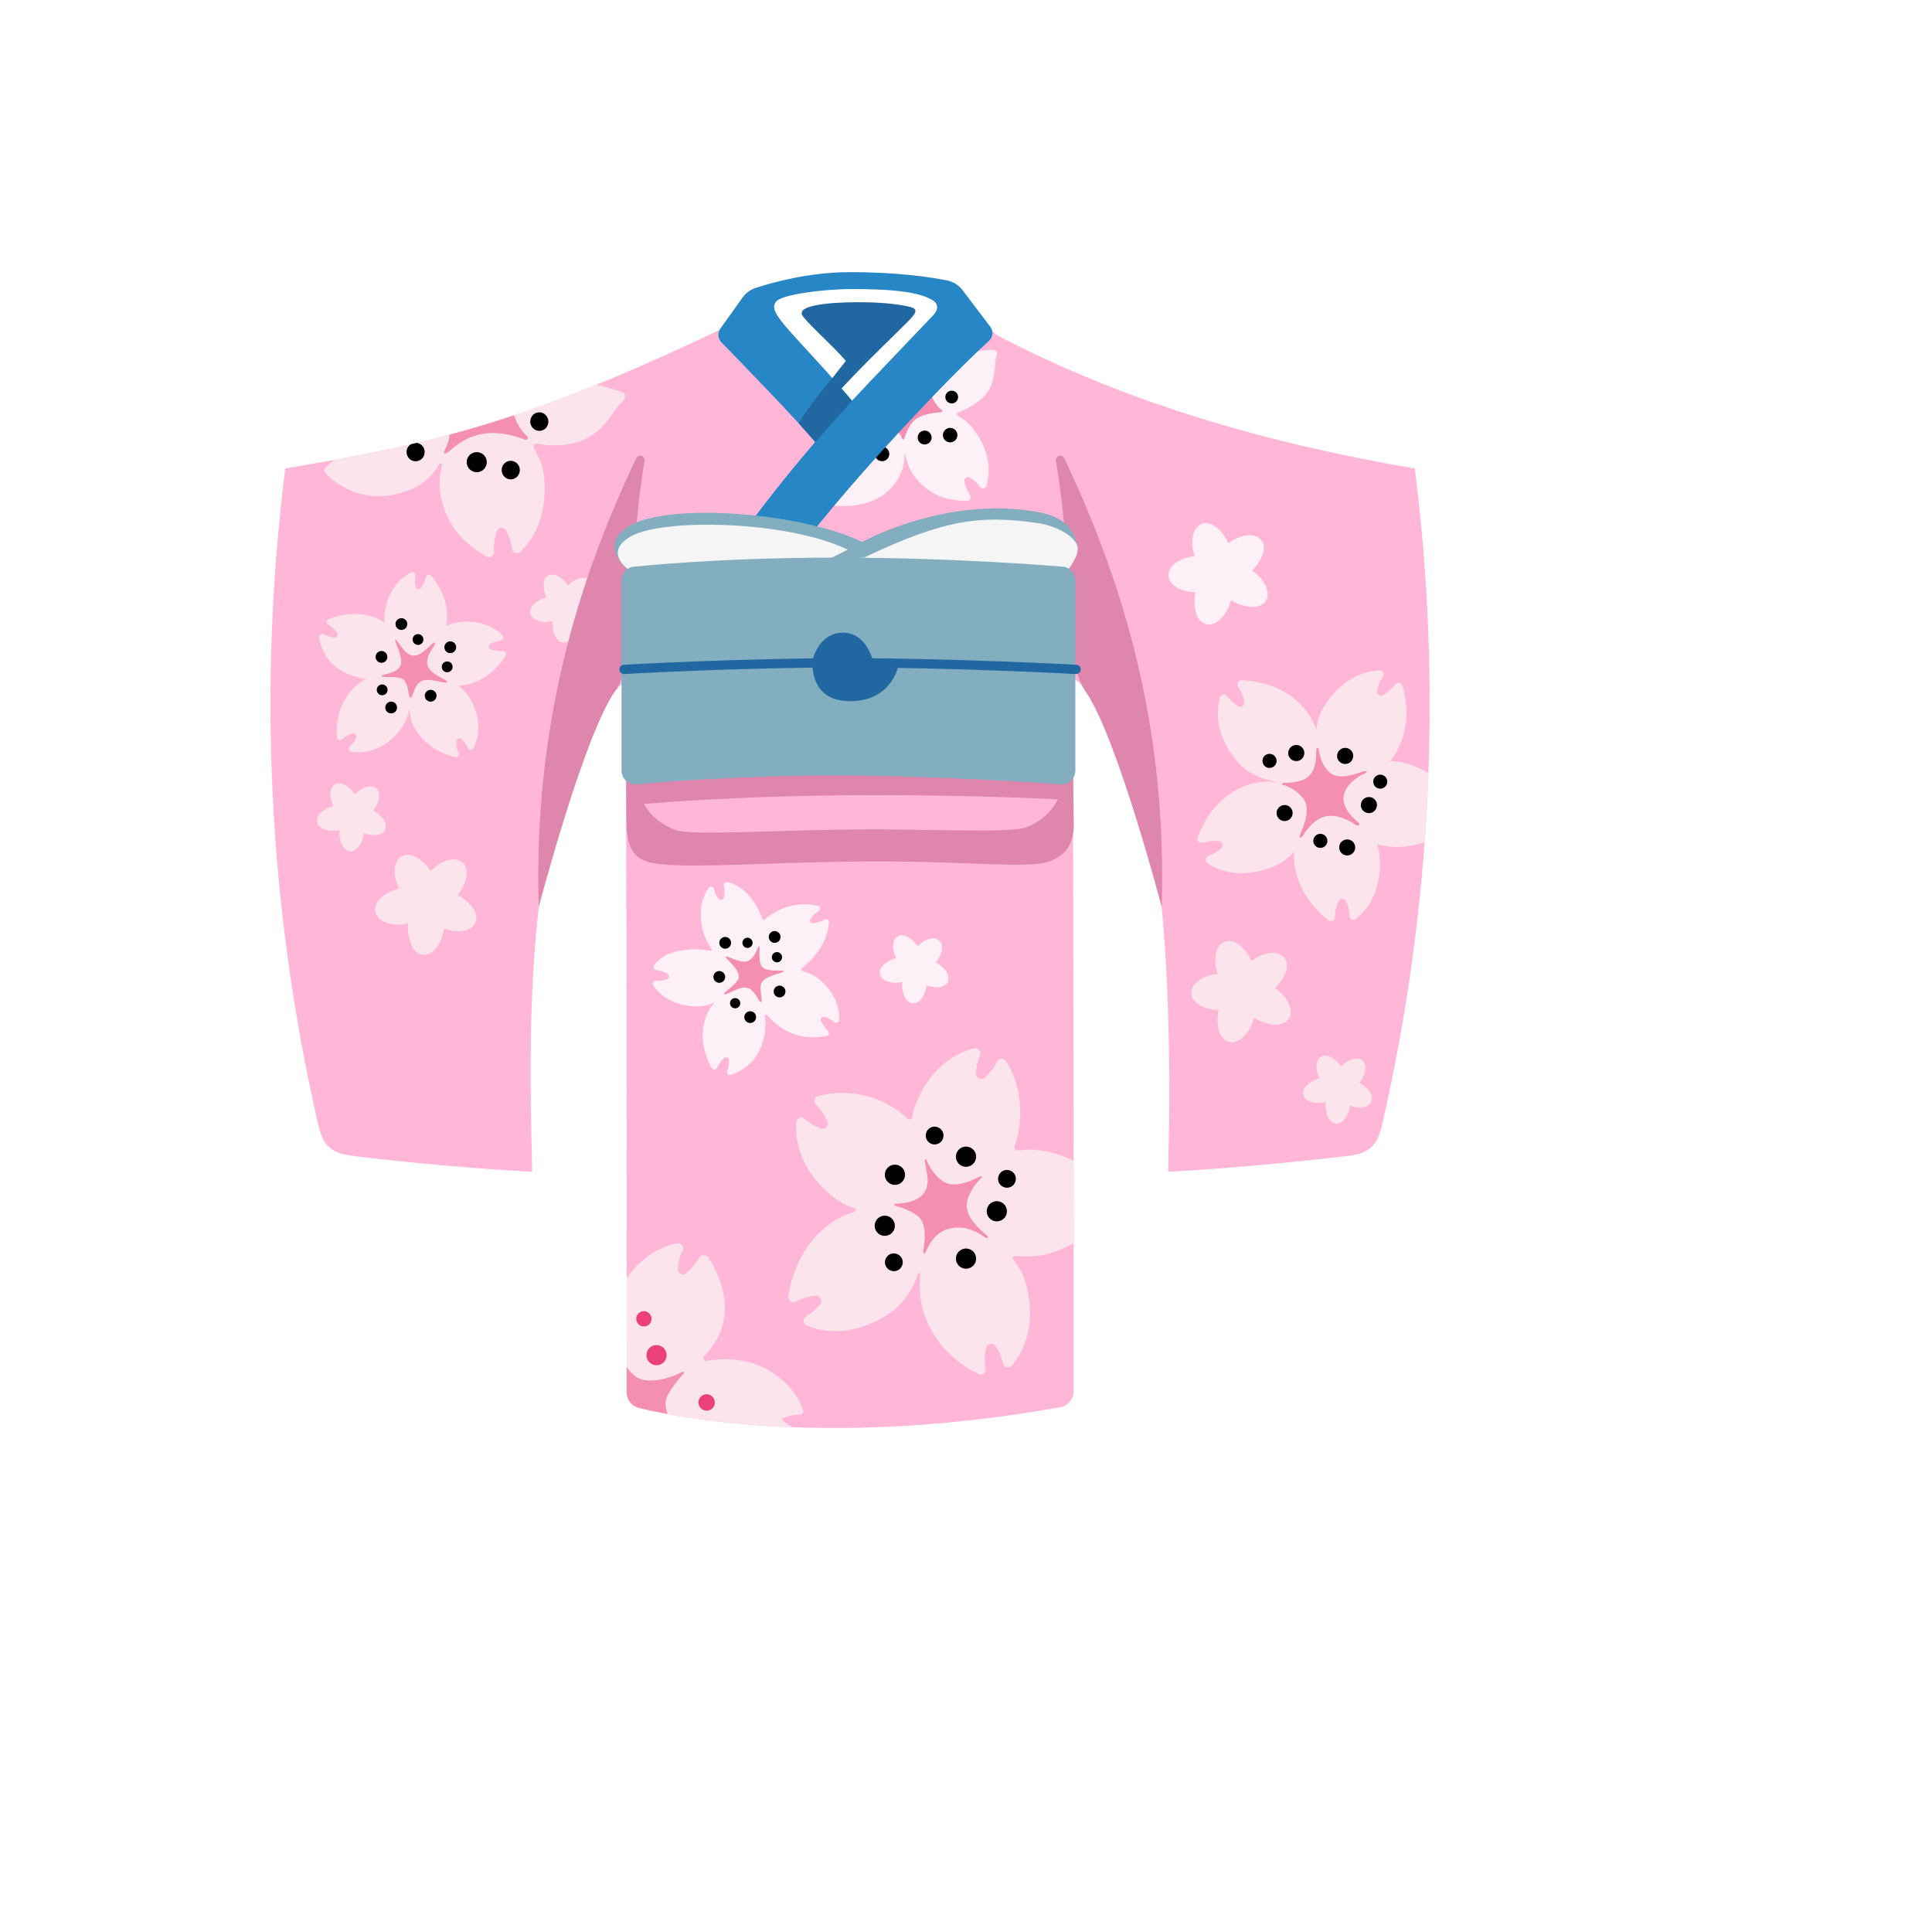 <svg xmlns="http://www.w3.org/2000/svg" version="1.1" xmlns:xlink="http://www.w3.org/1999/xlink" width="100%" height="100%" id="svgWorkerArea" viewBox="-25 -25 625 625" xmlns:idraw="https://idraw.muisca.co" style="background: white;"><defs id="defsdoc"><pattern id="patternBool" x="0" y="0" width="10" height="10" patternUnits="userSpaceOnUse" patternTransform="rotate(35)"><circle cx="5" cy="5" r="4" style="stroke: none;fill: #ff000070;"></circle></pattern></defs><g id="fileImp-218392877" class="cosito"><path id="pathImp-599880548" fill="#fff" class="grouped" d="M251.878 121.852C251.878 121.852 214.504 80.353 214.504 80.354 214.504 80.353 218.16 71.073 218.16 71.073 218.16 71.073 228.097 65.01 252.19 65.01 276.283 65.01 284.064 71.073 284.064 71.073 284.064 71.073 287.439 82.791 287.439 82.791 287.439 82.791 251.878 121.852 251.878 121.852 251.878 121.852 251.878 121.852 251.878 121.852"></path><path id="pathImp-261527267" fill="#ffb6d7" class="grouped" d="M432.685 126.54C385.78 118.603 339.5 105.478 297.376 83.353 297.376 83.353 284.064 71.073 284.064 71.073 284.064 71.073 265.315 89.197 250.815 104.853 237.722 90.728 221.285 75.447 221.285 75.447 216.691 74.416 207.722 81.76 207.722 81.76 143.756 112.196 114.194 118.634 67.289 126.54 58.383 196.882 61.914 268.817 77.757 337.972 78.445 340.971 79.257 344.159 81.57 346.221 83.851 348.253 87.07 348.69 90.101 349.065 109.069 351.315 128.1 353.002 147.162 354.096 146.318 318.316 145.662 279.161 153.318 244.224 159.193 217.287 170.536 201.569 177.067 195.351 177.911 213.35 177.723 425.375 177.723 425.376 177.723 427.844 179.38 429.969 181.786 430.532 195.692 433.906 244.753 443.281 317.938 430.25 320.469 429.813 322.344 427.563 322.344 425.001 322.344 425 322.407 208.506 321.688 194.101 321.688 194.101 342.344 205.663 348.281 246.943 353.344 282.348 353.75 318.316 352.906 354.096 371.968 352.971 390.999 351.284 409.967 349.065 412.998 348.721 416.217 348.253 418.498 346.221 420.811 344.19 421.623 340.971 422.31 337.972 438.091 268.817 441.623 196.882 432.685 126.54 432.685 126.54 432.685 126.54 432.685 126.54"></path><path id="pathImp-749791192" fill="#df86ac" class="grouped" d="M322.094 219.194C322.094 219.194 177.505 220.85 177.505 220.85 177.505 220.85 177.661 241.006 177.661 241.006 177.723 253.099 183.161 254.099 190.286 254.693 202.16 255.693 222.222 254.036 252.971 253.693 280.814 253.38 299.033 255.286 309.501 254.568 316.813 254.068 322.876 250.536 322.344 240.631 322.344 240.631 322.094 219.194 322.094 219.194 322.094 219.194 322.094 219.194 322.094 219.194M307.064 242.599C301.658 244.693 276.596 243.099 251.69 243.318 225.16 243.537 198.66 245.443 193.473 243.474 188.786 241.693 185.504 238.974 183.317 235.068 188.879 234.599 212.847 232.662 246.346 232.287 281.752 231.881 312.72 233.349 317.251 233.6 315.157 237.412 312.188 240.599 307.064 242.599 307.064 242.599 307.064 242.599 307.064 242.599"></path><path id="pathImp-499733814" fill="url(#IconifyId17ecdb2904d178eab9413)" class="grouped" d="M432.685 126.54C385.78 118.603 339.5 105.478 297.376 83.353 297.376 83.353 286.845 73.604 286.845 73.604 286.845 73.604 250.628 110.884 250.628 110.884 250.628 110.884 221.316 75.447 221.316 75.447 221.316 75.447 207.754 81.76 207.754 81.76 143.787 112.196 114.225 118.634 67.32 126.54 58.383 197.084 61.916 268.65 77.757 337.972 78.445 340.971 79.257 344.159 81.57 346.221 83.851 348.253 87.07 348.69 90.101 349.065 109.069 351.315 128.1 353.002 147.162 354.096 146.318 318.316 145.662 279.161 153.318 244.224 159.193 217.287 170.536 201.569 177.067 195.351 177.911 213.35 177.723 425.375 177.723 425.376 177.723 427.844 179.38 429.969 181.786 430.532 195.692 433.906 244.753 443.281 317.938 430.25 320.469 429.813 322.344 427.563 322.344 425.001 322.344 425 322.407 208.506 321.688 194.101 321.688 194.101 342.344 205.663 348.281 246.943 353.344 282.348 353.75 318.316 352.906 354.096 371.968 352.971 390.999 351.284 409.967 349.065 412.998 348.721 416.217 348.253 418.498 346.221 420.811 344.19 421.623 340.971 422.31 337.972 438.091 268.817 441.623 196.882 432.685 126.54 432.685 126.54 432.685 126.54 432.685 126.54"></path><path id="pathImp-65366040" fill="#fdf0f7" class="grouped" d="M259.815 114.79C251.159 124.071 243.44 138.29 243.44 138.29 246.94 139.133 256.971 139.227 262.69 133.477 266.096 130.008 267.783 125.852 267.565 122.071 267.565 121.915 267.783 121.852 267.815 122.04 268.44 124.759 269.44 127.79 271.908 130.477 277.689 136.79 283.658 136.821 287.72 137.071 288.72 137.133 289.314 136.008 288.783 135.196 287.752 133.665 287.252 132.071 287.002 130.821 286.783 129.79 287.908 128.977 288.814 129.54 289.845 130.196 291.064 131.133 292.002 132.477 292.595 133.321 293.877 133.102 294.158 132.133 295.189 128.633 295.876 121.977 290.22 114.259 288.806 112.286 286.97 110.652 284.845 109.478 284.408 109.228 284.408 108.603 284.908 108.415 286.439 107.822 289.095 106.697 291.408 104.947 298.189 99.853 296.22 92.978 297.47 89.791 297.845 88.853 297.033 88.197 296.033 88.166 293.939 88.135 289.97 88.635 289.064 89.103 289.002 89.072 276.283 97.134 259.815 114.79 259.815 114.79 259.815 114.79 259.815 114.79"></path><path id="pathImp-69981514" fill="#f48fb1" class="grouped" d="M262.69 113.321C265.19 113.603 266.377 115.665 266.877 116.946 267.002 117.228 267.408 117.228 267.502 116.946 268.033 115.165 269.377 111.665 271.69 110.29 274.127 108.822 277.596 108.447 279.439 108.353 279.814 108.322 279.971 107.853 279.658 107.634 278.346 106.603 276.252 104.447 276.158 101.072 276.158 101.072 262.69 113.321 262.69 113.321 262.69 113.321 262.69 113.321 262.69 113.321"></path><path id="circleImp-306417378" class="grouped" d="M271.877 116.54C271.877 115.297 272.884 114.29 274.127 114.29 275.37 114.29 276.377 115.297 276.377 116.54 276.377 117.783 275.37 118.79 274.127 118.79 272.884 118.79 271.877 117.783 271.877 116.54 271.877 116.54 271.877 116.54 271.877 116.54"></path><path id="circleImp-331412292" class="grouped" d="M280.033 115.759C280.033 114.464 281.082 113.415 282.377 113.415 283.672 113.415 284.72 114.464 284.72 115.759 284.72 117.054 283.672 118.103 282.377 118.103 281.082 118.103 280.033 117.054 280.033 115.759 280.033 115.759 280.033 115.759 280.033 115.759"></path><path id="circleImp-810846666" class="grouped" d="M280.814 103.447C280.814 102.307 281.737 101.384 282.877 101.384 284.016 101.384 284.939 102.307 284.939 103.447 284.939 104.586 284.016 105.509 282.877 105.509 281.737 105.509 280.814 104.586 280.814 103.447 280.814 103.447 280.814 103.447 280.814 103.447"></path><path id="pathImp-603550911" class="grouped" d="M258.19 122.79C258.721 123.977 260.096 124.509 261.284 124.009 262.471 123.477 263.002 122.102 262.502 120.915 262.002 119.728 260.596 119.196 259.409 119.696 258.221 120.228 257.659 121.602 258.19 122.79 258.19 122.79 258.19 122.79 258.19 122.79"></path><path id="pathImp-59064549" fill="#2167a1" class="grouped" d="M269.44 78.26C271.221 76.354 272.127 74.947 269.408 74.291 269.408 74.291 264.034 72.76 253.034 72.76 242.034 72.76 233.128 73.948 234.472 76.854 235.409 78.916 244.565 86.916 248.628 91.76 248.628 91.76 243.409 98.353 242.034 100.134 238.315 104.915 245.065 103.072 245.065 103.072 253.252 93.822 266.971 80.916 269.44 78.26 269.44 78.26 269.44 78.26 269.44 78.26"></path><path id="pathImp-302060585" fill="#2686c6" class="grouped" d="M295.314 80.635C295.314 80.635 286.345 68.823 286.345 68.823 285.127 67.229 283.377 66.135 281.408 65.729 276.439 64.729 265.659 63.01 249.596 63.041 236.597 63.073 224.503 66.479 219.379 68.166 217.722 68.698 216.285 69.791 215.254 71.198 215.254 71.198 208.066 81.26 208.066 81.26 207.066 82.666 207.191 84.541 208.41 85.76 214.66 92.197 233.378 111.478 238.722 117.978 229.566 128.633 220.878 139.571 213.66 149.914 221.535 151.195 228.503 152.008 232.972 153.508 249.878 130.696 283.783 95.166 294.845 85.385 296.251 84.197 296.439 82.103 295.314 80.635 295.314 80.635 295.314 80.635 295.314 80.635M276.908 76.979C275.939 78.01 255.627 99.197 250.628 104.634 245.409 98.384 239.878 92.447 234.378 86.447 226.285 77.635 223.91 74.635 226.316 72.323 228.316 70.416 240.128 68.541 250.628 68.51 266.908 68.479 273.221 70.073 276.533 72.01 279.346 73.698 277.877 75.947 276.908 76.979 276.908 76.979 276.908 76.979 276.908 76.979"></path><path id="pathImp-82554381" fill="#2167a1" class="grouped" d="M233.378 111.947C233.378 111.946 237.128 105.447 244.284 97.322 244.284 97.322 250.628 104.665 250.628 104.665 250.628 104.665 238.753 118.009 238.753 118.009 238.753 118.009 233.378 111.946 233.378 111.947 233.378 111.946 233.378 111.946 233.378 111.947"></path><path id="pathImp-700485338" fill="#fce4ec" class="grouped" d="M164.661 169.726C166.13 167.882 167.724 164.32 165.724 162.539 163.942 160.945 160.599 162.414 158.755 164.414 157.443 162.445 154.568 159.883 152.286 161.226 150.287 162.414 150.568 165.851 151.786 168.226 149.505 168.82 145.974 170.789 146.568 173.476 147.099 175.945 151.068 176.663 153.786 175.945 153.568 178.226 154.286 182.57 157.13 182.851 159.536 183.101 161.411 179.82 161.661 177.101 163.911 177.851 167.536 178.163 168.567 175.788 169.536 173.57 167.13 170.882 164.661 169.726 164.661 169.726 164.661 169.726 164.661 169.726"></path><path id="pathImp-125907364" fill="#df86ac" class="grouped" d="M174.161 198.319C163.942 212.506 149.287 268.411 149.287 268.411 147.505 209.85 161.88 162.976 180.848 123.196 181.567 121.727 183.754 122.446 183.504 124.071 177.598 159.351 180.942 188.913 174.161 198.319 174.161 198.319 174.161 198.319 174.161 198.319"></path><path id="pathImp-260652043" fill="#df86ac" class="grouped" d="M325.938 198.319C336.157 212.506 350.812 268.411 350.812 268.411 352.594 209.85 338.219 162.976 319.251 123.196 318.532 121.727 316.345 122.446 316.595 124.071 322.532 159.351 319.188 188.913 325.938 198.319 325.938 198.319 325.938 198.319 325.938 198.319"></path><path id="pathImp-825796686" fill="#82aec0" class="grouped" d="M323.563 151.852C322.282 144.321 316.782 141.696 310.376 140.571 280.689 135.352 253.94 150.32 253.94 150.32 234.409 140.883 192.692 137.571 179.223 144.821 167.849 150.945 177.911 159.101 177.911 159.101 177.911 159.101 320.126 159.101 320.126 159.101 320.157 159.101 324.157 155.383 323.563 151.852 323.563 151.852 323.563 151.852 323.563 151.852"></path><path id="pathImp-388264530" fill="#f5f5f5" class="grouped" d="M323.563 151.852C322.876 148.508 316.845 145.071 310.376 144.164 292.502 141.664 280.814 142.789 254.534 155.383 254.534 155.383 242.753 156.07 242.753 156.07 242.753 156.07 249.253 152.82 249.253 152.82 229.722 143.383 189.692 142.602 179.223 148.446 169.942 153.602 178.348 159.289 178.348 159.289 178.348 159.289 320.501 159.289 320.501 159.289 320.532 159.258 324.188 154.883 323.563 151.852 323.563 151.852 323.563 151.852 323.563 151.852"></path><path id="pathImp-481867884" fill="#82aec0" class="grouped" d="M318.407 228.756C318.407 228.756 279.533 225.85 244.94 225.85 210.347 225.85 180.536 228.756 180.536 228.756 178.067 228.756 176.067 226.756 176.067 224.287 176.067 224.287 176.067 162.758 176.067 162.758 176.067 160.289 178.067 158.289 180.536 158.289 180.536 158.289 206.847 155.383 245.815 155.383 284.783 155.383 318.407 158.289 318.407 158.289 320.876 158.289 322.876 160.289 322.876 162.758 322.876 162.758 322.876 224.256 322.876 224.256 322.876 226.756 320.876 228.756 318.407 228.756 318.407 228.756 318.407 228.756 318.407 228.756"></path><path id="pathImp-56841622" fill="none" stroke="#2167a1" stroke-linecap="round" stroke-miterlimit="10" stroke-width="3" class="grouped" d="M176.88 191.538C176.88 191.538 214.504 189.413 248.784 189.413 283.064 189.413 323.126 191.538 323.126 191.538"></path><path id="pathImp-818291144" fill="#2167a1" class="grouped" d="M237.878 188.444C237.878 188.444 239.847 179.663 247.69 179.663 255.534 179.663 257.471 189.101 257.471 189.101 257.471 189.101 265.784 189.726 265.784 189.726 265.784 189.726 264.127 200.788 251.815 201.757 236.128 203.006 237.878 188.444 237.878 188.444 237.878 188.444 237.878 188.444 237.878 188.444"></path><path id="pathImp-186599428" fill="#fce4ec" class="grouped" d="M304.282 347.159C303.564 347.221 303.001 346.534 303.22 345.846 304.626 341.784 307.595 330.128 300.564 318.378 299.876 317.222 298.095 317.222 297.533 318.441 296.439 320.722 294.876 322.441 293.564 323.628 292.47 324.628 290.72 323.816 290.752 322.347 290.783 320.66 291.095 318.566 292.033 316.503 292.627 315.191 291.502 313.785 290.127 314.128 285.22 315.347 276.721 319.222 271.502 331.441 270.908 332.847 270.377 334.972 270.065 336.44 269.908 337.097 269.127 337.347 268.627 336.878 265.409 333.847 255.346 325.941 239.878 329.472 238.565 329.784 238.003 331.44 238.972 332.378 240.815 334.128 241.972 336.159 242.69 337.784 243.284 339.159 241.972 340.565 240.597 340.065 238.657 339.397 236.871 338.345 235.347 336.972 234.347 336.034 232.691 336.722 232.597 338.065 232.222 343.096 233.253 352.409 243.315 361.221 245.94 363.533 248.659 364.971 251.44 365.877 252.003 366.065 251.971 366.846 251.409 367.002 248.753 367.752 246.003 369.002 243.159 371.127 233.659 378.252 230.909 388.72 230.034 394.283 229.816 395.658 231.253 396.689 232.472 396.033 234.722 394.814 237.003 394.314 238.784 394.126 240.253 393.97 241.222 395.658 240.315 396.845 239.284 398.189 237.753 399.751 235.753 400.876 234.534 401.532 234.69 403.314 235.972 403.845 240.628 405.751 249.815 407.657 261.284 400.814 267.221 397.283 270.127 392.345 272.065 387.002 272.158 386.783 272.783 386.47 272.69 387.783 272.377 391.533 272.377 395.439 274.065 400.314 277.908 411.532 286.408 416.907 291.439 419.469 292.658 420.094 294.095 419.063 293.845 417.688 293.377 415.188 293.627 412.845 294.002 411.095 294.314 409.657 296.189 409.251 297.033 410.47 298.001 411.876 299.001 413.782 299.439 416.001 299.72 417.376 301.408 417.844 302.314 416.782 305.564 412.938 310.22 404.782 307.251 391.751 306.492 388.303 304.953 385.074 302.751 382.314 302.408 381.877 302.689 381.283 303.251 381.314 305.72 381.471 310.845 381.627 314.251 380.596 317.251 379.721 319.938 378.502 322.282 377.189 322.282 368.908 322.282 359.94 322.251 350.534 318.969 348.784 314.845 347.409 309.626 346.94 308.095 346.815 305.814 347.003 304.282 347.159 304.282 347.159 304.282 347.159 304.282 347.159"></path><path id="pathImp-765942684" fill="#f48fb1" class="grouped" d="M287.752 364.408C288.127 360.971 290.658 357.846 292.564 355.94 292.814 355.69 292.533 355.315 292.22 355.471 289.377 357.002 284.814 358.94 281.564 357.877 278.439 356.846 275.877 353.159 274.721 350.221 274.596 349.909 274.127 350.034 274.158 350.346 274.565 354.034 276.252 357.877 273.752 361.127 271.596 363.94 267.127 364.346 264.502 364.408 264.159 364.408 264.096 364.908 264.44 365.002 267.221 365.783 271.252 367.221 272.846 369.377 274.94 372.221 273.94 377.877 273.69 379.783 273.596 380.627 274.096 380.627 274.44 380.064 274.783 379.502 276.596 373.971 281.783 372.533 288.033 370.815 292.814 374.752 293.658 375.283 294.501 375.814 294.939 375.283 294.22 374.658 292.064 372.814 287.252 368.658 287.752 364.408 287.752 364.408 287.752 364.408 287.752 364.408"></path><path id="pathImp-478831159" class="grouped" d="M265.471 351.909C263.746 351.379 261.917 352.343 261.377 354.065 260.846 355.784 261.815 357.627 263.534 358.159 265.939 358.904 268.25 356.766 267.693 354.31 267.434 353.17 266.587 352.255 265.471 351.909 265.471 351.909 265.471 351.909 265.471 351.909"></path><path id="pathImp-366654931" class="grouped" d="M278.189 339.597C276.658 339.128 275.064 339.972 274.596 341.503 274.127 343.034 274.971 344.628 276.502 345.096 278.033 345.565 279.627 344.721 280.096 343.19 280.564 341.659 279.721 340.065 278.189 339.597 278.189 339.597 278.189 339.597 278.189 339.597"></path><path id="pathImp-850829362" class="grouped" d="M288.47 346.065C286.745 345.536 284.916 346.499 284.377 348.221 283.846 349.94 284.814 351.784 286.533 352.315 288.252 352.846 290.095 351.877 290.627 350.159 291.158 348.409 290.189 346.596 288.47 346.065 288.47 346.065 288.47 346.065 288.47 346.065"></path><path id="pathImp-548703674" class="grouped" d="M298.439 363.721C296.714 363.192 294.885 364.155 294.345 365.877 293.814 367.596 294.783 369.44 296.501 369.971 298.22 370.502 300.064 369.533 300.595 367.815 301.126 366.096 300.158 364.252 298.439 363.721 298.439 363.721 298.439 363.721 298.439 363.721"></path><path id="pathImp-173909839" class="grouped" d="M301.595 353.596C300.064 353.127 298.47 353.971 298.001 355.502 297.533 357.034 298.376 358.627 299.908 359.096 301.439 359.565 303.033 358.721 303.501 357.19 303.97 355.659 303.095 354.065 301.595 353.596 301.595 353.596 301.595 353.596 301.595 353.596"></path><path id="pathImp-235713435" class="grouped" d="M288.47 379.033C286.745 378.504 284.916 379.467 284.377 381.189 283.846 382.908 284.814 384.752 286.533 385.283 288.252 385.814 290.095 384.845 290.627 383.127 291.156 381.401 290.192 379.572 288.47 379.033 288.47 379.033 288.47 379.033 288.47 379.033"></path><path id="pathImp-232612987" class="grouped" d="M265.002 380.596C263.471 380.127 261.877 380.971 261.409 382.502 260.94 384.033 261.784 385.627 263.315 386.095 264.846 386.564 266.44 385.72 266.908 384.189 267.375 382.67 266.522 381.061 265.002 380.596 265.002 380.596 265.002 380.596 265.002 380.596"></path><path id="pathImp-610702944" class="grouped" d="M262.19 368.408C260.464 367.879 258.635 368.842 258.096 370.565 257.565 372.283 258.534 374.127 260.252 374.658 261.971 375.189 263.815 374.221 264.346 372.502 264.875 370.777 263.912 368.948 262.19 368.408 262.19 368.408 262.19 368.408 262.19 368.408"></path><path id="pathImp-451001557" fill="#fce4ec" class="grouped" d="M79.976 127.602C82.538 130.915 92.632 139.008 106.663 133.821 112.006 131.852 114.944 128.883 117.131 125.165 117.412 124.696 118.1 124.977 117.975 125.509 117.225 128.665 116.85 132.227 117.725 136.133 120.319 147.727 127.506 151.883 132.225 154.977 133.381 155.726 134.912 154.851 134.818 153.477 134.678 151.263 134.975 149.044 135.693 146.946 136.091 145.709 137.678 145.366 138.55 146.329 138.643 146.43 138.722 146.543 138.787 146.664 139.568 148.133 140.381 150.133 140.568 152.383 140.693 153.789 142.349 154.476 143.381 153.477 147.037 149.977 152.286 142.446 151.005 129.196 150.568 124.79 148.849 122.196 147.693 119.915 147.349 119.196 147.943 118.415 148.724 118.54 151.224 119.009 155.724 119.509 160.161 118.478 170.661 116.009 173.036 107.54 176.63 104.634 177.692 103.759 177.348 102.04 176.005 101.697 174.192 101.259 170.38 99.947 167.911 99.447 135.006 112.821 111.475 118.603 83.226 123.759 81.57 125.009 79.413 126.883 79.976 127.602 79.976 127.602 79.976 127.602 79.976 127.602"></path><path id="pathImp-437431318" fill="#f48fb1" class="grouped" d="M118.912 121.696C120.194 121.884 123.35 116.696 131.162 115.353 136.568 114.415 142.006 116.134 144.818 117.228 145.412 117.478 145.974 116.79 145.662 116.259 145.662 116.259 142.693 113.884 141.318 109.353 134.1 111.759 127.225 113.821 120.444 115.634 120.194 119.353 117.819 121.54 118.912 121.696 118.912 121.696 118.912 121.696 118.912 121.696"></path><path id="pathImp-861896123" class="grouped" d="M150.63 108.634C149.138 107.968 147.391 108.678 146.787 110.197 146.13 111.696 146.818 113.478 148.318 114.134 149.81 114.8 151.558 114.09 152.161 112.572 152.792 111.061 152.116 109.322 150.63 108.634 150.63 108.634 150.63 108.634 150.63 108.634"></path><path id="circleImp-172622916" class="grouped" d="M125.975 124.509C125.975 122.713 127.429 121.259 129.225 121.259 131.02 121.259 132.475 122.713 132.475 124.509 132.475 126.304 131.02 127.758 129.225 127.758 127.429 127.758 125.975 126.304 125.975 124.509 125.975 124.509 125.975 124.509 125.975 124.509"></path><path id="ellipseImp-588408875" class="grouped" d="M137.287 127.071C137.287 125.414 138.602 124.071 140.224 124.071 141.847 124.071 143.162 125.414 143.162 127.071 143.162 128.728 141.847 130.071 140.224 130.071 138.602 130.071 137.287 128.728 137.287 127.071 137.287 127.071 137.287 127.071 137.287 127.071"></path><path id="pathImp-535506630" class="grouped" d="M106.538 120.915C106.35 122.54 107.538 124.04 109.131 124.196 110.762 124.378 112.219 123.175 112.35 121.54 112.534 119.93 111.394 118.47 109.788 118.259 109.163 118.415 108.569 118.54 107.944 118.696 107.194 119.165 106.632 119.946 106.538 120.915 106.538 120.915 106.538 120.915 106.538 120.915"></path><path id="pathImp-59377765" fill="#fce4ec" class="grouped" d="M430.091 222.006C428.217 221.444 426.435 221.194 424.717 221.225 425.498 220.287 426.248 219.194 426.935 217.944 431.435 209.631 429.966 201.163 428.748 196.85 428.435 195.788 427.06 195.507 426.404 196.382 425.185 198.007 423.685 199.132 422.467 199.85 421.435 200.444 420.217 199.538 420.467 198.382 420.779 197.069 421.342 195.475 422.373 194.007 423.029 193.101 422.342 191.819 421.248 191.882 417.217 192.069 409.998 193.757 403.998 202.475 402.03 205.35 401.092 208.225 400.78 211.1 399.936 208.538 398.624 205.913 396.155 203.288 389.655 196.444 381.124 195.226 376.656 195.069 375.621 195.037 374.94 196.136 375.43 197.048 375.451 197.087 375.474 197.126 375.499 197.163 376.656 198.819 377.249 200.6 377.562 201.975 377.812 203.131 376.562 204.038 375.562 203.413 374.171 202.603 372.958 201.518 371.999 200.225 371.396 199.391 370.115 199.524 369.695 200.464 369.666 200.528 369.643 200.595 369.624 200.663 368.562 204.538 367.937 211.944 374.374 220.319 378.312 225.443 383.343 227.1 388.624 228.068 384.999 227.693 380.968 227.6 376.281 229.85 367.75 233.912 363.968 241.662 362.437 245.849 362.062 246.88 363 247.911 364.062 247.599 366 247.005 367.875 246.974 369.281 247.099 370.468 247.224 370.937 248.661 370.062 249.443 369.062 250.318 367.656 251.286 365.937 251.849 364.875 252.193 364.687 253.63 365.625 254.255 368.999 256.474 375.812 259.349 385.78 255.818 389.186 254.63 391.655 252.755 393.624 250.536 393.53 251.786 393.561 253.13 393.749 254.568 394.967 263.942 401.186 269.911 404.686 272.692 405.561 273.38 406.842 272.786 406.842 271.692 406.873 269.661 407.436 267.88 407.998 266.567 408.467 265.474 409.998 265.474 410.467 266.567 410.998 267.786 411.498 269.442 411.498 271.255 411.498 272.38 412.811 273.005 413.686 272.286 416.811 269.786 421.685 264.161 421.404 253.599 421.342 251.568 420.998 249.755 420.467 248.099 421.123 248.286 421.81 248.474 422.56 248.599 427.654 249.536 432.185 248.724 435.904 247.412 436.435 239.974 436.841 232.537 437.123 225.1 435.154 223.912 432.873 222.819 430.091 222.006 430.091 222.006 430.091 222.006 430.091 222.006"></path><path id="pathImp-203756723" fill="#f48fb1" class="grouped" d="M416.248 224.475C413.623 225.256 408.78 227.443 405.467 225.162 402.78 223.287 401.686 218.662 401.623 217.694 401.561 216.725 400.874 216.569 400.811 217.662 400.717 218.756 401.217 223.85 397.967 226.475 395.936 228.1 391.405 228.287 390.499 228.256 389.593 228.225 389.53 229.006 390.499 229.037 390.78 229.037 395.78 230.975 397.311 234.537 398.842 238.099 395.999 243.974 395.499 245.162 394.999 246.349 396.03 246.068 396.436 245.412 396.842 244.787 399.999 239.349 404.748 238.943 409.28 238.568 413.592 241.881 413.592 241.881 414.623 242.412 415.186 241.724 414.373 241.006 414.373 241.006 408.748 236.787 409.686 232.35 410.686 227.693 416.061 225.412 416.748 225.068 417.404 224.787 417.123 224.225 416.248 224.475 416.248 224.475 416.248 224.475 416.248 224.475"></path><path id="pathImp-135603015" class="grouped" d="M410.623 216.975C409.217 216.725 407.873 217.631 407.592 219.069 407.311 220.506 408.248 221.819 409.686 222.1 411.123 222.381 412.436 221.444 412.717 220.006 412.998 218.569 412.029 217.225 410.623 216.975 410.623 216.975 410.623 216.975 410.623 216.975"></path><path id="pathImp-331402291" class="grouped" d="M421.935 225.631C420.702 225.402 419.516 226.212 419.279 227.443 419.061 228.693 419.873 229.881 421.092 230.1 422.342 230.318 423.529 229.506 423.748 228.287 423.977 227.054 423.167 225.867 421.935 225.631 421.935 225.631 421.935 225.631 421.935 225.631"></path><path id="pathImp-452809694" class="grouped" d="M418.311 232.881C416.904 232.631 415.561 233.537 415.279 234.974 414.998 236.412 415.936 237.724 417.373 238.006 418.811 238.287 420.123 237.349 420.404 235.912 420.686 234.474 419.717 233.131 418.311 232.881 418.311 232.881 418.311 232.881 418.311 232.881"></path><path id="circleImp-301704098" class="grouped" d="M399.871 247.325C399.702 246.075 400.578 244.927 401.827 244.759 403.076 244.59 404.224 245.466 404.393 246.715 404.561 247.964 403.685 249.112 402.436 249.28 401.187 249.449 400.039 248.573 399.871 247.325 399.871 247.324 399.871 247.324 399.871 247.325"></path><path id="circleImp-46175385" class="grouped" d="M408.247 249.491C408.055 248.071 409.05 246.765 410.47 246.574 411.89 246.382 413.196 247.378 413.387 248.798 413.579 250.218 412.584 251.523 411.163 251.715 409.743 251.906 408.438 250.911 408.247 249.491 408.247 249.491 408.247 249.491 408.247 249.491"></path><path id="circleImp-121664327" class="grouped" d="M387.999 238.364C387.808 236.944 388.803 235.638 390.223 235.447 391.643 235.256 392.949 236.251 393.14 237.671 393.332 239.091 392.336 240.396 390.916 240.588 389.496 240.779 388.191 239.784 387.999 238.364 387.999 238.364 387.999 238.364 387.999 238.364"></path><path id="circleImp-913494347" class="grouped" d="M383.427 221.439C383.266 220.189 384.147 219.046 385.397 218.884 386.647 218.723 387.79 219.605 387.952 220.854 388.113 222.104 387.232 223.248 385.982 223.409 384.732 223.571 383.589 222.689 383.427 221.439 383.427 221.439 383.427 221.439 383.427 221.439"></path><path id="pathImp-336869672" class="grouped" d="M394.811 216.037C393.405 215.787 392.061 216.694 391.78 218.131 391.499 219.569 392.436 220.881 393.874 221.162 395.311 221.444 396.624 220.506 396.905 219.069 397.186 217.631 396.217 216.287 394.811 216.037 394.811 216.037 394.811 216.037 394.811 216.037"></path><path id="pathImp-652820115" fill="#fce4ec" class="grouped" d="M137.631 185.57C136.344 185.671 135.049 185.523 133.818 185.132 133.006 184.882 132.881 183.757 133.631 183.32 134.475 182.851 135.662 182.351 136.974 182.226 137.787 182.132 138.162 181.132 137.568 180.538 135.506 178.445 131.006 175.32 123.319 176.351 121.85 176.538 120.537 176.945 119.381 177.476 119.475 176.976 119.537 176.445 119.6 175.913 120.131 169.007 116.6 163.757 114.506 161.226 114.029 160.64 113.097 160.791 112.829 161.497 112.812 161.541 112.798 161.586 112.788 161.633 112.444 163.101 111.788 164.289 111.194 165.132 110.694 165.851 109.6 165.601 109.413 164.758 109.225 163.789 109.131 162.539 109.381 161.258 109.548 160.518 108.851 159.876 108.128 160.102 108.076 160.118 108.024 160.139 107.975 160.164 105.35 161.476 101.007 164.789 99.569 172.414 99.319 173.851 99.257 175.163 99.413 176.382 98.663 175.882 97.819 175.413 96.85 175.007 90.444 172.351 84.351 174.101 81.32 175.32 80.57 175.632 80.476 176.663 81.163 177.07 82.445 177.851 83.382 178.851 84.007 179.663 84.538 180.351 83.945 181.351 83.101 181.226 82.132 181.101 80.913 180.82 79.757 180.163 79.007 179.757 78.132 180.351 78.257 181.163 78.695 184.07 80.226 189.726 87.32 192.944 90.476 194.382 93.319 194.569 93.319 194.569 93.319 194.569 91.132 195.632 88.507 198.6 83.913 203.788 83.788 210.194 84.007 213.475 84.07 214.287 85.007 214.694 85.632 214.162 86.757 213.194 88.007 212.6 88.976 212.287 89.788 212.006 90.538 212.85 90.194 213.631 89.788 214.506 89.132 215.6 88.163 216.475 87.538 217.037 87.851 218.037 88.663 218.162 91.569 218.631 97.069 218.6 102.663 213.194 106.85 209.163 107.413 204.225 107.413 204.225 107.413 204.225 107.475 207.819 109.475 211.069 113.1 216.975 119.037 219.162 122.225 219.944 123.006 220.131 123.694 219.35 123.381 218.631 122.876 217.435 122.621 216.148 122.631 214.85 122.631 213.975 123.662 213.506 124.287 214.1 125.006 214.756 125.819 215.725 126.381 216.944 126.725 217.694 127.787 217.725 128.162 217.006 129.506 214.381 131.131 209.163 127.756 202.163 126.193 198.882 123.287 196.85 123.287 196.85 123.287 196.85 125.162 196.694 126.225 196.444 132.975 194.819 136.849 189.851 138.631 187.07 138.974 186.413 138.443 185.507 137.631 185.57 137.631 185.57 137.631 185.57 137.631 185.57"></path><path id="pathImp-66762797" fill="#f48fb1" class="grouped" d="M98.413 193.726C98.413 192.976 103.069 193.038 104.475 190.569 105.882 188.101 102.319 182.195 102.913 181.913 103.507 181.632 105.663 186.913 108.756 187.101 111.85 187.288 115.037 182.226 115.662 182.913 116.287 183.57 112.725 186.569 113.225 189.882 113.725 193.194 120.037 194.851 119.631 195.663 119.225 196.475 113.694 194.007 111.225 195.382 108.756 196.757 108.694 200.725 107.788 200.725 106.882 200.725 107.444 196.475 105.507 194.882 103.569 193.351 98.413 194.476 98.413 193.726 98.413 193.726 98.413 193.726 98.413 193.726"></path><path id="circleImp-231286526" class="grouped" d="M96.507 187.507C96.507 186.454 97.36 185.601 98.413 185.601 99.466 185.601 100.319 186.454 100.319 187.507 100.319 188.56 99.466 189.413 98.413 189.413 97.36 189.413 96.507 188.56 96.507 187.507 96.507 187.507 96.507 187.507 96.507 187.507"></path><path id="circleImp-7043846" class="grouped" d="M102.944 176.882C102.944 175.829 103.797 174.976 104.85 174.976 105.903 174.976 106.757 175.829 106.757 176.882 106.757 177.935 105.903 178.788 104.85 178.788 103.797 178.788 102.944 177.935 102.944 176.882 102.944 176.882 102.944 176.882 102.944 176.882"></path><path id="circleImp-277953087" class="grouped" d="M108.475 181.882C108.475 180.915 109.258 180.132 110.225 180.132 111.192 180.132 111.975 180.915 111.975 181.882 111.975 182.849 111.192 183.632 110.225 183.632 109.258 183.632 108.475 182.849 108.475 181.882 108.475 181.882 108.475 181.882 108.475 181.882"></path><path id="circleImp-710788243" class="grouped" d="M117.912 190.726C117.912 189.759 118.695 188.976 119.662 188.976 120.629 188.976 121.412 189.759 121.412 190.726 121.412 191.692 120.629 192.476 119.662 192.476 118.695 192.476 117.912 191.692 117.912 190.726 117.912 190.726 117.912 190.726 117.912 190.726"></path><path id="circleImp-357156832" class="grouped" d="M118.756 184.382C118.756 183.329 119.609 182.476 120.662 182.476 121.716 182.476 122.569 183.329 122.569 184.382 122.569 185.435 121.716 186.288 120.662 186.288 119.609 186.288 118.756 185.435 118.756 184.382 118.756 184.382 118.756 184.382 118.756 184.382"></path><path id="circleImp-351117457" class="grouped" d="M112.413 200.069C112.413 199.016 113.266 198.163 114.319 198.163 115.372 198.163 116.225 199.016 116.225 200.069 116.225 201.122 115.372 201.975 114.319 201.975 113.266 201.975 112.413 201.122 112.413 200.069 112.413 200.069 112.413 200.069 112.413 200.069"></path><path id="circleImp-619819713" class="grouped" d="M99.632 203.881C99.632 202.828 100.485 201.975 101.538 201.975 102.591 201.975 103.444 202.828 103.444 203.881 103.444 204.935 102.591 205.788 101.538 205.788 100.485 205.788 99.632 204.935 99.632 203.881 99.632 203.881 99.632 203.881 99.632 203.881"></path><path id="circleImp-582669415" class="grouped" d="M96.882 198.163C96.882 197.196 97.665 196.413 98.632 196.413 99.599 196.413 100.382 197.196 100.382 198.163 100.382 199.13 99.599 199.913 98.632 199.913 97.665 199.913 96.882 199.13 96.882 198.163 96.882 198.163 96.882 198.163 96.882 198.163"></path><path id="pathImp-822783707" fill="#fdf0f7" class="grouped" d="M239.847 291.66C238.44 290.504 235.972 289.567 234.565 289.098 234.159 288.973 234.066 288.442 234.409 288.161 236.628 286.473 242.534 281.348 243.19 273.442 243.253 272.63 242.44 272.067 241.753 272.473 240.472 273.223 239.159 273.536 238.128 273.692 237.284 273.817 236.69 272.848 237.19 272.161 237.753 271.38 238.597 270.442 239.722 269.755 240.44 269.317 240.347 268.161 239.534 268.005 230.597 266.036 224.285 270.755 222.41 272.411 222.128 272.661 221.722 272.536 221.597 272.192 220.753 269.755 217.566 262.192 210.535 260.38 209.754 260.192 209.004 260.661 209.16 261.474 209.472 262.911 209.379 264.286 209.191 265.317 209.035 266.161 207.941 266.442 207.441 265.724 206.847 264.942 206.223 263.849 205.941 262.567 205.754 261.755 204.691 261.505 204.223 262.192 201.316 266.474 201.41 270.88 202.098 274.848 202.816 279.005 205.504 282.161 205.316 282.504 205.098 282.879 202.223 281.629 196.629 282.286 193.098 282.692 189.223 283.786 186.629 287.192 186.129 287.817 186.442 288.754 187.223 288.817 188.692 288.973 189.973 289.473 190.879 289.973 191.629 290.379 191.536 291.504 190.723 291.785 189.786 292.098 188.567 292.348 187.254 292.254 186.486 292.208 185.956 293.011 186.3 293.699 186.314 293.729 186.331 293.757 186.348 293.785 187.973 296.223 191.785 300.098 199.504 300.566 202.066 300.723 204.191 300.191 206.098 299.316 204.816 300.816 203.66 302.629 202.973 305.16 201.16 311.816 203.629 317.597 205.223 320.472 205.598 321.16 206.629 321.128 206.972 320.41 207.566 319.035 208.441 318.003 209.191 317.285 209.816 316.691 210.847 317.128 210.847 317.972 210.847 318.941 210.722 320.191 210.222 321.41 209.91 322.16 210.629 323.003 211.41 322.722 222.816 318.785 222.91 307.722 222.503 303.66 222.472 303.254 222.972 303.066 223.222 303.379 225.441 306.129 231.722 312.254 242.409 310.129 243.19 309.972 243.471 308.972 242.878 308.441 241.784 307.441 241.034 306.285 240.597 305.348 240.222 304.566 240.94 303.723 241.784 303.973 242.722 304.254 243.846 304.785 244.846 305.629 245.471 306.16 246.44 305.754 246.471 304.91 246.628 301.941 245.846 296.567 239.847 291.66 239.847 291.66 239.847 291.66 239.847 291.66"></path><path id="pathImp-696498642" fill="#f48fb1" class="grouped" d="M209.254 296.629C208.722 296.035 213.847 293.348 214.004 291.067 214.222 288.254 209.285 284.911 209.691 284.442 210.097 283.973 214.597 286.817 216.754 285.942 219.504 284.879 219.972 281.161 220.566 281.161 221.16 281.161 220.003 285.504 221.41 287.567 222.878 289.754 228.535 288.567 228.535 289.192 228.535 289.817 223.191 290.348 221.535 292.629 220.253 294.442 221.972 299.16 221.16 299.16 220.347 299.16 219.347 295.254 216.754 294.567 214.222 293.848 209.785 297.223 209.254 296.629 209.254 296.629 209.254 296.629 209.254 296.629"></path><path id="circleImp-192417213" class="grouped" d="M205.785 291.035C205.785 289.982 206.638 289.129 207.691 289.129 208.744 289.129 209.597 289.982 209.597 291.035 209.597 292.089 208.744 292.942 207.691 292.942 206.638 292.942 205.785 292.089 205.785 291.035 205.785 291.035 205.785 291.035 205.785 291.035"></path><path id="circleImp-45582075" class="grouped" d="M207.691 280.005C207.691 278.951 208.544 278.098 209.597 278.098 210.651 278.098 211.504 278.951 211.504 280.005 211.504 281.058 210.651 281.911 209.597 281.911 208.544 281.911 207.691 281.058 207.691 280.005 207.691 280.004 207.691 280.004 207.691 280.005"></path><path id="circleImp-187630181" class="grouped" d="M215.16 280.005C215.16 279.089 215.901 278.348 216.816 278.348 217.731 278.348 218.472 279.089 218.472 280.005 218.472 280.919 217.731 281.661 216.816 281.661 215.901 281.661 215.16 280.919 215.16 280.005 215.16 280.004 215.16 280.004 215.16 280.005"></path><path id="circleImp-363226104" class="grouped" d="M224.691 284.661C224.691 283.746 225.432 283.004 226.347 283.004 227.262 283.004 228.003 283.746 228.003 284.661 228.003 285.575 227.262 286.317 226.347 286.317 225.432 286.317 224.691 285.575 224.691 284.661 224.691 284.661 224.691 284.661 224.691 284.661"></path><path id="circleImp-498529324" class="grouped" d="M223.691 278.098C223.691 277.045 224.544 276.192 225.597 276.192 226.65 276.192 227.503 277.045 227.503 278.098 227.503 279.151 226.65 280.004 225.597 280.005 224.544 280.004 223.691 279.151 223.691 278.098 223.691 278.098 223.691 278.098 223.691 278.098"></path><path id="circleImp-298236779" class="grouped" d="M225.285 295.754C225.285 294.701 226.138 293.848 227.191 293.848 228.244 293.848 229.097 294.701 229.097 295.754 229.097 296.807 228.244 297.66 227.191 297.66 226.138 297.66 225.285 296.807 225.285 295.754 225.285 295.754 225.285 295.754 225.285 295.754"></path><path id="circleImp-762013309" class="grouped" d="M215.785 304.035C215.785 302.982 216.638 302.129 217.691 302.129 218.744 302.129 219.597 302.982 219.597 304.035 219.597 305.088 218.744 305.941 217.691 305.941 216.638 305.941 215.785 305.088 215.785 304.035 215.785 304.035 215.785 304.035 215.785 304.035"></path><path id="circleImp-988011414" class="grouped" d="M211.16 299.535C211.16 298.62 211.901 297.879 212.816 297.879 213.731 297.879 214.472 298.62 214.472 299.535 214.472 300.45 213.731 301.191 212.816 301.191 211.901 301.191 211.16 300.45 211.16 299.535 211.16 299.535 211.16 299.535 211.16 299.535"></path><path id="pathImp-154540718" fill="#fce4ec" class="grouped" d="M228.003 434C228.566 433.469 231.191 432.563 233.597 432.657 234.347 432.688 235.003 432 234.784 431.282 232.941 425.094 227.222 419.751 221.347 417.126 215.66 414.595 209.222 414.188 203.066 415.282 202.504 414.282 203.004 415.157 202.441 414.157 204.754 411.595 206.847 408.907 208.129 405.595 211.222 397.533 208.691 388.97 204.254 381.939 203.535 380.783 201.754 380.783 201.098 381.971 199.91 384.127 198.316 385.752 197.004 386.845 195.848 387.783 194.129 386.939 194.254 385.439 194.379 383.752 194.754 381.658 195.785 379.627 196.442 378.346 195.348 376.908 193.973 377.221 189.848 378.064 183.192 380.658 177.755 388.408 177.755 410.532 177.723 425.375 177.723 425.376 177.723 427.844 179.38 429.969 181.786 430.532 189.098 432.313 206.129 435.719 231.284 436.688 229.284 435.406 227.722 434.25 228.003 434 228.003 434 228.003 434 228.003 434"></path><path id="pathImp-249182825" fill="#f48fb1" class="grouped" d="M190.942 426.438C191.973 424.344 195.192 420.157 195.942 419.626 196.692 419.094 196.129 418.532 195.379 418.938 192.785 420.344 186.692 422.626 182.161 421.094 180.348 420.469 178.911 418.938 177.723 417.157 177.723 417.157 177.723 425.313 177.723 425.313 177.723 427.782 179.38 429.907 181.786 430.469 183.973 431 187.067 431.688 191.004 432.407 190.192 430.5 189.973 428.438 190.942 426.438 190.942 426.438 190.942 426.438 190.942 426.438"></path><path id="pathImp-763559920" fill="#ec407a" class="grouped" d="M184.129 399.314C182.338 398.678 180.531 400.22 180.877 402.089 181.222 403.958 183.461 404.752 184.907 403.518 185.235 403.238 185.484 402.876 185.629 402.47 186.101 401.183 185.425 399.76 184.129 399.314 184.129 399.314 184.129 399.314 184.129 399.314"></path><path id="pathImp-391495656" fill="#ec407a" class="grouped" d="M188.473 410.313C186.773 409.711 184.907 410.609 184.317 412.313 183.723 414.001 184.598 415.876 186.317 416.47 188.004 417.063 189.879 416.188 190.473 414.47 191.067 412.782 190.161 410.938 188.473 410.313 188.473 410.313 188.473 410.313 188.473 410.313"></path><path id="pathImp-125169578" fill="#ec407a" class="grouped" d="M204.473 426.188C203.092 425.698 201.576 426.428 201.098 427.813 200.598 429.188 201.348 430.719 202.723 431.188 204.098 431.688 205.629 430.938 206.098 429.563 206.558 428.184 205.838 426.688 204.473 426.188 204.473 426.188 204.473 426.188 204.473 426.188"></path><path id="pathImp-210042648" fill="#fdf0f7" class="grouped" d="M380.03 159.57C382.53 157.133 385.374 152.57 382.937 149.633 380.718 146.914 375.562 148.258 372.406 150.727 370.968 147.571 367.375 143.071 363.687 144.508 360.406 145.789 360.125 151.133 361.468 154.883 358 155.289 352.75 157.32 352.969 161.258 353.156 164.664 357.875 166.601 361.781 166.57 361.031 169.945 361.25 175.913 365.156 176.913 368.749 177.851 372.343 173.132 373.218 169.132 376.062 170.976 382.218 172.914 384.499 169.382 386.437 166.382 383.405 161.758 380.03 159.57 380.03 159.57 380.03 159.57 380.03 159.57"></path><path id="pathImp-637720431" fill="#fce4ec" class="grouped" d="M387.468 294.692C389.968 292.254 392.811 287.692 390.374 284.754 388.155 282.036 382.999 283.379 379.843 285.848 378.405 282.692 374.812 278.192 371.124 279.63 367.843 280.911 367.562 286.254 368.906 290.004 365.437 290.41 360.187 292.442 360.406 296.379 360.593 299.785 365.312 301.723 369.218 301.691 368.468 305.066 368.687 311.035 372.593 312.035 376.187 312.972 379.78 308.254 380.655 304.254 383.499 306.098 389.655 308.035 391.936 304.504 393.874 301.473 390.843 296.848 387.468 294.692 387.468 294.692 387.468 294.692 387.468 294.692"></path><path id="pathImp-432281252" fill="#fce4ec" class="grouped" d="M123.037 264.599C125.194 261.88 127.568 256.63 124.6 254.005 121.975 251.661 117.069 253.849 114.35 256.755 112.413 253.849 108.194 250.099 104.819 252.099 101.882 253.818 102.288 258.88 104.1 262.38 100.757 263.255 95.538 266.13 96.413 270.099 97.225 273.723 103.069 274.786 107.007 273.723 106.663 277.098 107.725 283.473 111.913 283.879 115.475 284.223 118.194 279.442 118.6 275.411 121.912 276.536 127.256 276.973 128.787 273.505 130.193 270.255 126.662 266.286 123.037 264.599 123.037 264.599 123.037 264.599 123.037 264.599"></path><path id="pathImp-667915153" fill="#fce4ec" class="grouped" d="M414.717 325.347C416.186 323.503 417.779 319.941 415.779 318.16 413.998 316.566 410.655 318.035 408.811 320.035 407.498 318.066 404.623 315.503 402.342 316.847 400.342 318.035 400.624 321.472 401.842 323.847 399.561 324.441 396.03 326.409 396.624 329.097 397.155 331.565 401.124 332.284 403.842 331.566 403.623 333.847 404.342 338.19 407.186 338.472 409.592 338.722 411.467 335.44 411.717 332.722 413.967 333.472 417.592 333.784 418.623 331.409 419.592 329.191 417.186 326.472 414.717 325.347 414.717 325.347 414.717 325.347 414.717 325.347"></path><path id="pathImp-516226679" fill="#fdf0f7" class="grouped" d="M277.752 286.442C279.221 284.598 280.814 281.036 278.814 279.255 277.033 277.661 273.69 279.13 271.846 281.129 270.533 279.161 267.658 276.598 265.377 277.942 263.377 279.13 263.659 282.567 264.877 284.942 262.596 285.536 259.065 287.504 259.659 290.192 260.19 292.66 264.159 293.379 266.877 292.66 266.658 294.942 267.377 299.285 270.221 299.566 272.627 299.816 274.502 296.535 274.752 293.817 277.002 294.567 280.627 294.879 281.658 292.504 282.596 290.285 280.189 287.567 277.752 286.442 277.752 286.442 277.752 286.442 277.752 286.442"></path><path id="pathImp-555391744" fill="#fce4ec" class="grouped" d="M95.694 237.256C97.163 235.412 98.757 231.85 96.757 230.068 94.975 228.475 91.632 229.943 89.788 231.943 88.476 229.975 85.601 227.412 83.32 228.756 81.32 229.943 81.601 233.381 82.82 235.756 80.538 236.349 77.007 238.318 77.601 241.006 78.132 243.474 82.101 244.193 84.82 243.474 84.601 245.755 85.32 250.099 88.163 250.38 90.569 250.63 92.444 247.349 92.694 244.63 94.944 245.38 98.569 245.693 99.6 243.318 100.569 241.099 98.132 238.412 95.694 237.256 95.694 237.256 95.694 237.256 95.694 237.256"></path></g></svg>